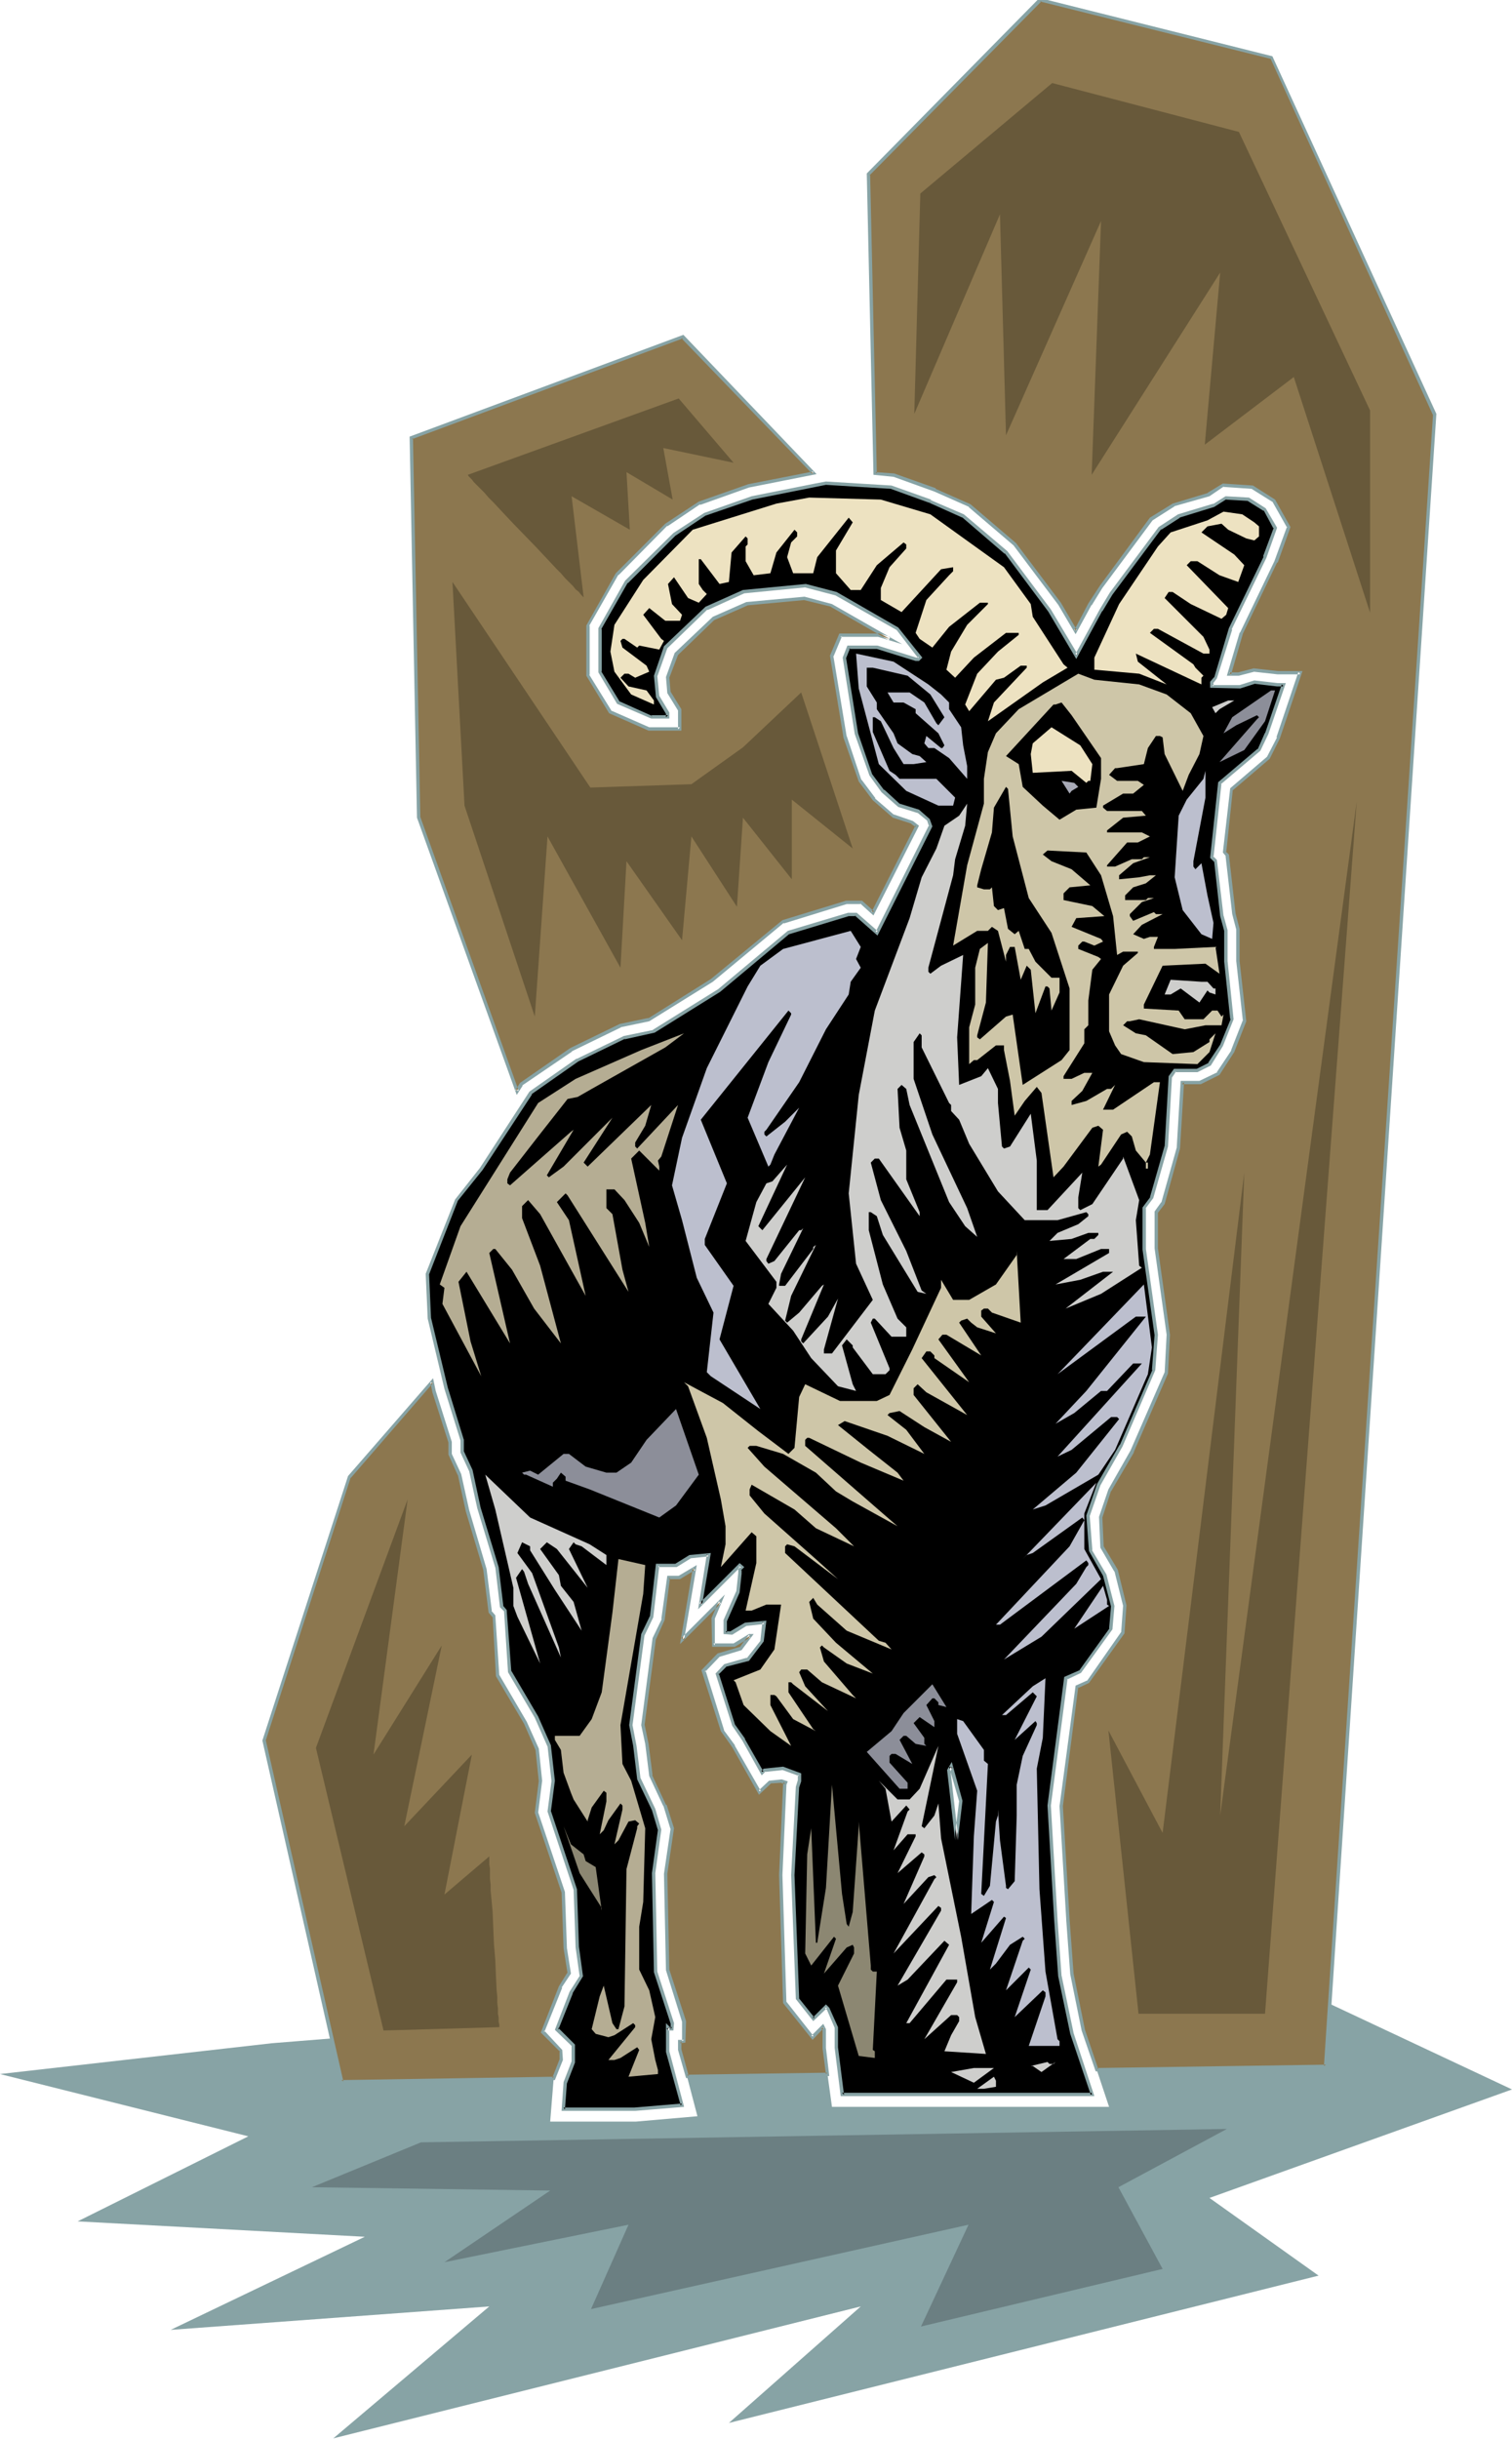 <svg xmlns="http://www.w3.org/2000/svg" fill-rule="evenodd" height="588.515" preserveAspectRatio="none" stroke-linecap="round" viewBox="0 0 2259 3642" width="364.99"><style>.brush1{fill:#87a3a5}.pen1{stroke:none}.brush3{fill:#000}.brush4{fill:#ede2c1}.brush5{fill:#bcbfce}.brush6{fill:#cec6a8}.brush7{fill:#8c8e99}.brush8{fill:#cececc}.brush10{fill:#b5ad93}</style><path class="pen1 brush1" d="m406 3051 411-33-6 16 27 28v14l-11 30-5 62h128l92-8-26-99v-13h6v-30l-5-16 156-12v1l41 51 15-15 2 4v28l12 87h414l-38-114-16-76 262-21 394 185-452 162 163 116-881 220 197-174-788 197 233-197-476 35 290-139-429-23 255-127-371-93 406-46z"/><path class="pen1" d="m1236 3097-210 4-10-40v-13h6v-30l-24-77-4-143 10-67-11-35-21-45-6-47-5-28 17-130 13-27 8-63h16l22-14-17 106 56-56-10 24v41h32l22-14h1l-14 19-33 9-23 24 28 89 17 24 39 68 15-15 17-2 7 3-1 3-6 135 6 191 41 51 15-15 2 4v28l5 38zm-726 12-116-510 128-394 124-141 3 14 24 75v19l13 30 12 54 27 88 7 63 6 6 6 89 41 71 17 39 5 47-6 48 41 118 3 84 5 38-13 20-26 67 27 28v14l-10 28-318 5zm262-1480-146-408-12-567 406-151 195 204-97 18-73 26-50 32-73 74-44 77v74l34 56 57 25h47v-29l-16-26-2-22 12-35 56-53 50-22 86-9 40 11 87 50-16-5h-58l-12 31 19 120 23 66 21 28 29 25 28 9 7 5-65 130-18-16h-22l-95 29-106 88-95 59-42 9-74 35-74 52-7 10zm535-922 28 2 62 23 52 23 68 58 66 88 24 41 22-40 16-25 75-102 33-21 53-16 21-14 44 4 32 20 22 39-19 52-51 106-18 62h13l23-7 36 4h34l-33 98-15 30-55 46-11 95 4 4 10 87 7 23v48l9 89-17 46-22 33-27 13h-27l-5 99-24 82-10 13v54l18 129-3 57-50 117-34 58-14 41 3 44 21 35 13 52-4 42-51 72-17 7-23 179 9 169 6 82 18 84 20 59 342-6 162-2466-243-533-346-86-257 260 10 447z" style="fill:#8c774f"/><path class="pen1 brush1" d="m1234 3097 2-2-210 3 3 2-11-40v1-13l-2 3 8-1 1-32-25-77-3-143 10-68-11-35h-1l-21-45 1 1-6-47-6-29v1l17-129v1l13-29 8-63-2 2h17l23-14-4-2-19 113 61-61-3-3-11 25 1 43h34l23-14h-1 1l-2-4-14 19 1-1-34 10-24 25 29 91 17 24 40 71 18-17h-1l17-1h-2l7 2-2-3-1 3-6 136 6 191 44 55 17-18h-4l2 4v-1 28l5 38 5 3-5-42v1-29l-4-8-18 18 4 1-41-52v2l-6-191 6-135 2-5-9-3-19 2-16 15 4 1-39-68v-1l-17-23 1 1-28-90-1 3 23-24-1 1 33-10 18-24h-7l-23 14h2-32l2 3v-41 1l15-36-65 65 4 3 19-112-27 16h1-18l-9 65 1-1-14 29-17 130 6 28 6 48 21 45v-1l11 36v-2l-10 68 3 144 24 77v-1 30l3-2h-9v15l12 42 214-3-5-3zm-724 9 3 2-116-510v1l127-393v1l123-142-4-1 3 15 24 75v-1 19l14 31v-1l12 55 26 87 8 64 6 7v-2l5 90 42 71 17 39v-1l5 48v-1l-6 48 40 119v-1l3 84 6 38v-2l-13 21-27 69 29 29-1-2v14-1l-11 28 3-2-318 5-2 5 321-5 12-30-1-15-27-29v3l27-67h-1l14-21-6-38-3-84-40-119v1l6-48-5-48-18-40-41-70v1l-6-90-6-7 1 2-8-64-26-88-12-54-14-30v1-19l-24-76-4-19-127 146-128 395 116 512 2-5zm260-1478 5 1-147-409v1l-11-567-2 2 406-151h-3l196 203 1-4-97 19-74 26-50 33-74 74-44 78v75l34 56 59 26h49v-32l-16-26v1l-2-23v1l13-34-1 1 56-54-1 1 50-22h-1l86-8h-1l41 10h-1l87 50 2-5-17-5h-59l-14 33 20 121v1l23 66 21 28 30 26 28 9h-1l7 5v-3l-66 130 4-1-18-16h-24l-95 29-107 88-94 59 1-1-43 9-74 36-75 52-7 11 2 7 9-14h-1l75-51h-1l74-36h-1l43-9 95-59 106-88v1l94-29h22l-2-1 20 18 68-134-9-7-29-10 1 1-29-25h1l-21-28v1l-22-66v1l-20-121v2l13-31-3 1h58-1l36 11-105-60-41-11-87 8-50 22-57 54-13 36 2 24 16 26v-1 29l3-3h-47 1l-57-25 1 1-34-55 1 1v-74l-1 1 44-77v1l73-74v1l49-33v1l73-26 101-20-199-208-409 152 11 569 149 414-2-7z"/><path class="pen1 brush1" d="m1305 709 30 3 61 22 52 23h-1l68 58-1-1 67 89 26 44 24-44v1l16-26 75-101 33-21h-1l53-15 22-15-2 1 44 3h-1l32 20-1-1 22 39v-2l-19 52-51 106-1 1-19 64h18l23-6h-1l36 4h34l-3-4-33 98h1l-15 29-55 47-11 96 5 6-1-1 10 87 6 23v-1 48l10 90v-2l-18 46 1-1-22 33h1l-27 13h1-29l-6 101v-1l-23 82v-1l-10 14v55l18 129-3 57v-1l-51 117-33 58-14 41 2 46 21 36v-1l13 52v-1l-3 41v-1l-51 73 1-1-18 8-24 180 10 169v1l6 81 17 84 21 61 346-5 163-2470-245-534-348-87-258 262 10 450 5-2-10-447-1 2L1556 2h-3l346 86-1-1 243 533v-1l-163 2466 3-2-342 5 2 2-20-59-17-84-6-81-10-169 23-178-1 2 17-8 53-74 3-42-13-53-21-35v1l-2-44 13-40v1l34-58v-1l51-117 3-58-18-129v-54 1l10-13 23-83 6-99-3 3h28l28-14 22-34 18-46-10-90v-48l-6-23-10-88-5-5 1 2 10-95v2l55-47 15-30 34-101h-37l-36-4-23 6h-13l2 4 18-62 51-106h1l19-53-23-41-33-21-45-3-23 14h1l-53 16-34 21-75 102-17 26-21 40h4l-24-41-67-89-68-58-52-23v-1l-62-22-28-2 2 2-5 2z"/><path class="pen1 brush3" d="m1430 2739 6-49-15-52-3 5 12 105v-9zm-40-1990 49 22 64 54 65 86 40 68 37-68 15-24 73-98 28-18 52-16 19-12 33 3 25 15 15 28-15 43-52 107-22 73-5 7v6h42l21-6 35 3h9l-25 73-12 25-59 49-11 111 5 6 9 82 7 22v46l9 86-16 39-18 28-18 10h-34l-6 8-6 105-22 76-12 16v61l18 128-3 53-49 113-34 58-15 46 3 52 21 37 13 46-3 34-46 65-22 9-24 190 9 171 6 84 18 86 31 91h-374l-9-71v-30l-12-28-3-3-19 19-24-31-6-184 6-132 3-9v-9l-24-9-28 2-3 4-28-49-15-22-25-77 13-12 33-9 22-28 3-27-28 3-21 12h-9v-18l18-43 3-28v-6l3-3-3-3-58 59 12-74-28 3-21 12h-27l-10 77-12 27-18 135 6 31 6 49 22 46 8 31-8 64 2 147 25 77v9h-3l-3-3v36l21 81-70 6H842l3-40 12-31v-24l-25-25 21-55 16-24-6-43-3-87-40-116 6-46-6-52-19-43-39-67-7-92-6-7-6-58-28-89-12-55-12-28v-18l-25-77-24-104-3-67 43-110 37-47 73-113 71-49 70-34 44-9 98-61 103-86 90-28h11l31 28 80-160-3-9-16-13-27-8-25-22-18-24-22-62-17-113 6-15h42l58 18h3l3-3-33-43-92-52-46-12-92 9-55 24-62 59-15 42 4 31 15 25v6h-25l-49-22-28-46v-64l40-70 71-71 46-30 70-25 96-19 15-3 98 6 58 22z"/><path class="pen1 brush1" d="m1432 2739 6-50-16-58-7 12 12 105h5v-9h-5v9h5l-12-105v2l3-6-5-1 15 52v-1l-6 49v1h5z"/><path class="pen1 brush1" d="m1389 751 49 22-1-1 64 55v-1l65 87 42 71 39-72v1l15-25 73-98v1l28-18h-1l52-16 19-12-2 1 34 2h-1l24 15v-1l15 28v-2l-16 43h1l-52 107-22 74v-1l-6 7v9l45 1 22-7h-1l34 4h10l-3-3-25 73v-1l-11 25v-1l-59 50-12 113 6 6v-1l9 82 6 22v46l9 86 1-1-16 39-18 27h1l-18 9h1-35l-8 11-6 105v-1l-22 77 1-1-12 16v63l18 128v-1l-4 53 1-1-49 113v-1l-34 59-16 47 4 53 21 37 12 46v-1l-3 34 1-1-46 64 1-1-23 10-25 192 10 171 6 84 18 86 31 92 2-4h-374l3 3-9-71v-30l-13-29-5-5-20 20h3l-24-30 1 1-7-184 7-132v1l3-9v-12l-27-10-29 3-4 4 4 1-28-49v-1l-15-21-24-76-1 2 12-12h-1l35-9 22-29 4-31-32 3-22 13h2-9l2 2v-18 1l19-43 3-28v-7l-1 2 5-5-7-6-60 60 4 2 13-77-32 3-21 13h1-30l-9 79v-1l-13 27-18 136 6 31 6 50 22 46 9 30v-1l-9 65 3 148 25 77v-1 9l2-3h-3l1 1-7-7v43l22 80 2-3-71 6h1-107l2 3 3-40v1l12-31v-27l-25-25v3l22-55-1 1 16-26-6-44v1l-3-87-39-117v1l6-46-6-53-19-43-40-68v2l-7-93-6-7 1 1-7-58-27-89-12-56-13-28v1-18l-24-78-25-104v1l-3-67v1l43-110 37-46 74-113h-1l70-49 70-34-1 1 45-10 98-61 104-87-1 1 89-27h11l-2-1 34 30 82-163-4-11-16-14-29-9 1 1-24-22v1l-18-24-21-61-18-113v1l6-15-2 1h42l58 18h5l5-5-36-45-92-53-46-12-94 9-56 25-62 59-15 44 3 32 15 25v-1 6l3-3h-25l1 1-1 4h27v-9l-15-25v1l-3-31v1l15-42-1 1 61-59v1l55-25 92-9h-2l46 12 92 52-1-1 33 43 1-3-3 3 1-1h-3 1l-58-18h-45l-7 18 18 114 22 62 18 25 25 22 29 9-1-1 16 13-1-1 3 9v-2l-80 160 4-1-32-28h-13l-90 27-104 87-98 61h1l-44 9-70 34h-1l-70 49-74 114-37 47-44 111 3 67 25 105 24 77v-1 19l13 28 12 55 27 89v-1l7 60 6 6v-1l6 92 40 68 19 43v-1l6 53v-1l-6 46 39 117v-1l3 87 6 43 1-2-16 25-22 57 26 25-1-1v24-1l-12 31-3 43h110l73-6-22-83v-36l-4 2 3 3h7l1-11-25-77-3-147 9-65-9-31-22-46v1l-6-49-6-31 18-135v1l13-27 9-77-2 2h28l21-13h-1l28-3-3-3-13 82 64-64h-4l4 3v-4l-4 4v7l-3 28v-1l-19 43v21l13 1 21-13h-1l28-3-3-3-3 28 1-1-22 28 2-2-35 10-13 14 25 78 15 22 29 52 6-6-2 1 28-3h-1l25 9-2-2v9-1l-3 10-7 132 7 185 26 33 21-20h-4l3 3v-1l12 28v-1 31l9 72h379l-31-94-18-86v1l-6-84-10-171 25-190-1 2 21-10 47-65 3-35-12-47-22-37 1 1-4-52v1l16-46 33-58 49-114 4-53-18-128v-61l-1 1 12-16 22-77 6-105v2l6-9-2 1h34l20-10 18-29 16-40-9-87v1-47l-6-22v1l-10-84-6-6 1 2 12-111-1 2 59-50 12-25 26-76h-12l-35-4-22 7h1-42l2 2v-6l-1 2 6-8 23-73h-1l52-107 16-45-17-29-25-16-35-2-19 12 1-1-53 16-29 19-73 98-15 25-37 68 4-1-40-67-65-87-65-55-49-21v-1l-2 5z"/><path class="pen1 brush1" d="m974 1069-49-22 1 1-28-46 1 1v-64l-1 1 40-70v1l71-71 45-30 70-24 95-19 15-3 98 6h-1l58 21 2-5-59-21-98-6-16 3-95 19-71 25-46 30-72 71-40 71v66l28 47 51 22 1-4z"/><path class="pen1 brush4" d="m1390 768 110 79 40 55 3 19 46 71 6 5-37 22-82 58 9-28 49-52v-3h-9l-25 18-12 3-40 47-6-10 18-46 31-33 31-25v-3h-19l-48 37-28 30-13-12 7-27 24-40 31-31v-2h-12l-46 36-25 31-19-13-6-9 16-49 34-37 6-6v-6l-18 3-59 64-31-18v-18l13-31 25-28v-6l-4-3-40 34-24 37h-15l-22-25v-34l25-42-6-7-47 59-6 24h-30l-9-24 6-22 9-9v-6l-4-4-27 34-9 31-25 3-12-21v-22l3-3v-9l-3-3-21 24-4 44-14 3-28-37h-3v37l6 9 6 6-12 13-16-7-21-31-9 10 6 30 15 16-3 9h-22l-24-19-9 10 27 36 4 3-7 13-30-6-3 3-19-13h-3l-3 3 3 10 36 27 4 9-21 9-10-6h-6l-6 6 12 13 27 6 11 15v6l-34-15-25-34-6-30 6-40 43-67 74-75 125-39 49-9 107 3 74 22zm484 12 7 6v15l-7 6-12-3-27-13-10-9-21 4-9 9 49 33 15 16-9 25-28-10-33-21h-10l-6 6 62 64-3 10-7 6-46-22-27-18h-6l-6 9 58 58 9 19v6h-9l-68-37h-6l-6 6 65 47 3 5 12 12-3 3v10l-98-46 3 12 43 34-41-16-67-6v-18l37-80 58-86 19-21 55-18 24-13 28 4 18 12z"/><path class="pen1 brush5" d="m1387 1022 19 15 12 12v10l18 27 3 27 6 31v19l-27-31-22-15h-9l-6-7 3-11 22 18h2l3-4-9-18-34-30v-6l-18-10h-15l-9-15h33l22 15 18 31 3 3 9-12-21-34-34-28-52-12h-9v28l15 24v10l25 36 6 15 22 16 11 3 10 9-19 3h-15l-15-24-19-40-9-6h-3v22l25 58 9 6 6 6h55l28 28-3 12h-22l-48-22-41-40-30-113-4-52 56 12 52 34z"/><path class="pen1 brush6" d="m1702 1022 41 15 36 28 19 34-6 27-16 31-9 24-27-55-3-25-4-2h-6l-12 18-6 24-40 6h-3l-9 10 12 9h31l9 6-16 13h-15l-30 18v3l6 5h52l6 7-34 3-24 19v3h52l12 6-18 9h-16l-30 34v2h12l25-11h15l3-3h9l-25 9-21 18v6l30-3 16-3h9l-15 12-19 6-12 12v7h31l3-3h9l-18 6-18 18v3l5 7 31-13 3 3h10l-31 16-13 14 16 7 9-3h12l-6 15v3h31l61-3 6 40-21-15-64 3-28 58v6l52 3 9 13h28l13-13h8l6 9 3-3-3 16h-24l-31 6-68-15-14 3h-4l-6 6 19 12 15 3 40 28 31-3 24-15v-4l9-9-9 28-18 18-80-3-34-12-9-13-9-21v-55l21-43 22-19v-2h-22l-9 5-6-58-18-61-22-34-58-3-7 6 13 10 30 12 28 24-31 3-9 9v10l43 9 18 15-42 3-7 13 44 18 3 4-13 6-15-6h-3l-6 6v5l30 12 4 3-13 16-6 46v37l-6 6v21l-31 49v4h12l19-9h12l-15 27-16 15v6l22-6 31-18h6l6-6-18 37h15l61-41h9l-15 108-6 12h3v9h-3v-9l-15-18-6-21-7-7-9 4-30 45-4 3 7-55-7-6-9 3-43 58-15 16-18-126-7-9-18 21-15 22-7-52-9-46v-7h-12l-28 22h-5l-7 6v-55l9-34v-55l7-28 12-9-3 89-13 49v3l4 3 39-34 10-3 15 105 58-37 12-15v-92l-27-83-34-52-24-92-7-71-3-3-18 31-3 37-16 55-6 24v3l10 3h9l3-3 3 28 6 6 9-3 6 31 10 8 6-5 9 27h6l10 19 24 24h12v22l-12 27-3-33-3-3h-3l-15 40-7-65-6-6-9 21-9-49h-7l-6 12v10l-12-46-9-6-6 6h-16l-36 22 21-120 25-92v-37l6-40 12-28 34-36 89-53 24 9 67 7z"/><path class="pen1 brush7" d="m1890 1077-31 43-37 18 56-64 3-3-3-3-31 15-19 12 13-24 58-40h6l-15 46z"/><path class="pen1 brush8" d="m1822 1059-6 6-5-9 24-10h9l-22 13z"/><path class="pen1 brush3" d="M1645 1132v31l-7 43-30 3-25 15-25-21-30-28-6-34-19-12 71-77h3l9-3 15 19 44 64z"/><path class="pen1 brush4" d="m1632 1141-3 25h-3l-3 3-22-18-58 3-3-28 3-16 28-24 43 27 18 28z"/><path class="pen1 brush5" d="M1783 1286v8l3 4 9-9 9 48 9 41-2 24-16-7-28-36-12-49 6-92 9-18 3-6 25-31 3-12v40l-18 95z"/><path class="pen1" style="fill:#a8aab7" d="m1611 1175-10 6-3 4-12-19 19 3 6 6z"/><path class="pen1 brush8" d="m1427 1283-3 24-37 138v6l3 3 16-12 33-16-9 123 3 71 33-13 10-12 15 31v21l6 65 3 3 9-3 31-49 9 70v74h16l52-56-6 37v16l3 3 18-9 46-68v-3l24 65-5 30 5 68 4 3-61 39-53 22 71-55h-15l-34 12-37 7 80-47v-6h-12l-37 15h-19l40-30h6l6-6v-3h-15l-25 9-33 3 12-12 31-13 15-12v-3l-3-3-43 12h-49l-40-43-43-71-15-36-12-13v-9l-3-3-41-83v-18l-3-3-9 13v55l28 83 52 110 15 43-18-16-24-36-59-145-5-24-7-6-6 6 3 58 10 34v43l20 49v6l-61-86h-6l-6 6 15 56 38 76 23 59 7 5-13-3-52-85-9-28-9-6h-3v27l21 81 22 51 13 13v14h-22l-25-27h-3l-3 6 28 68v3l-6 6h-19l-30-40v-3l-9-9-7 9 16 58 5 10-27-7-40-42-27-41-37-40 12-24v-9l-46-61 16-58 15-28 9-3 22-25-43 92 6 6 64-79-58 122v3l3 4 9-4 37-46h3l3-3-33 68-3 16v2h9l42-55v-3l4-3-37 76-9 37 3 3 18-15 34-40 3-2-34 82v3l3 3 37-40 15-27-21 76v6h12l61-80-25-54-11-105 15-147 24-126 52-138 18-61 22-43 12-34 22-15 12-18-3 33-15 50z"/><path class="pen1 brush5" d="m1279 1432 7 13-15 21-3 19-34 52-40 79-49 71-3 3v4l3 3 28-22 21-21-37 70-6 15-3 3-31-73 31-83 34-71v-2l-4-4-131 163 39 95-33 83v9l43 61-21 80 61 104-74-49-6-6 10-89-25-52-22-86-15-52 15-71 37-104 61-122 19-31 34-25 101-27 15 24-7 18z"/><path class="pen1 brush8" d="m1804 1466 9 10h3v9l-9-3-3-3-12 18-28-21-15 9h-9l9-22 46 3h9z"/><path class="pen1 brush10" d="m884 1626-21 12-15 3-44 56-42 54-4 10v6l4 3 91-80 4-3-40 68 3 3 22-16 73-73-43 67 6 6 95-92-9 31-15 25v6l3 3 61-65-25 77-5 6 2 9v6l-30-30-12 12 21 96 6 36-15-36-22-34-15-16h-12v28l9 9 15 83 9 33-91-144-3-3-13 13 18 27 25 113-68-122-18-21-9 9v18l27 71 31 116-40-52-33-58-25-31h-3l-6 6 31 135-65-107-12 15 18 89 16 52-58-108 3-24-7-5 31-87 116-184 56-36 98-43 64-25-28 21-110 62z"/><path class="pen1 brush3" d="m1374 1944-11 28-19-25-31-91 52 83 9 5z"/><path class="pen1 brush6" d="m1482 1960-6-6h-6l-4 3v9l22 25-28-9-9-7-6-6-9 3-3 3 33 49-52-31h-6l-6 7 46 64-52-36v-4l-6-6h-6l-7 10 68 85-61-34-13-12-6 6v10l56 70-40-22-37-24-15 3-3 3 28 22 27 36-55-27-64-22-10 6 46 37 43 34 9 12-64-27-77-37h-3l-3 3v9l116 101 22 19-67-37-25-15-30-28-49-28-40-12h-10l-3 3 25 28 107 92 27 27-57-27-32-28-64-37-3 7v9l22 27 79 70 31 28-65-49-11-3-3 3v10l140 131 10 3 9 10-67-28-44-39-6-10-6 6 6 25 34 36 55 46-39-15-34-24-3-3-3 3 6 21 43 50 5 5-51-24-22-19h-9l-3 4 9 21 34 37-52-40-3-3h-4v15l37 55 4 3-34-18-25-34-3-2h-6v15l31 61-31-22-40-39-12-34-3-3 40-16 21-30 10-67h-22l-22 9h-9l16-71v-40l-7-6-46 52 7-34v-27l-7-40-21-92-28-77-6-6 58 31 53 42 45 34 9-9 7-76 9-19 52 25h55l19-9 34-68 43-92v-12l18 30h24l40-23 31-44v-6l6 107-43-15z"/><path class="pen1 brush5" d="m1715 2052-49 113-25 37-79 46-19 6 65-55 64-80-3-3h-9l-59 49-21 10 126-139h-13l-39 41h-9l-40 33-28 16 46-49 89-111h-15l-117 86 129-134 12 94-6 40z"/><path class="pen1 brush7" d="m1010 2248-25 18-104-42-36-13v-6l-7-6-6 9-6 6v6l-40-18h-3l-3-3 12-3 12 6 38-31h8l25 19 31 9h15l22-15 23-34 44-46 34 98-34 46z"/><path class="pen1 brush8" d="m881 2306 25 16v15l-37-28-9-3-3-3-7 10 28 58-46-58-15-10-10 10 28 39 3 16 19 24 12 43-40-61-37-59v-6l-12-6-7 16 22 30 40 111 3 15-49-110-6-18-3-4-9 13 36 128-34-70-6-16v-27l-27-117-15-52 67 64 89 40z"/><path class="pen1 brush5" d="m1620 2313 25 45-89 86-56 34 108-113 15-25 3-3v-3l-3-4-129 96h-6l110-117 22-39-3-4-74 53-9 3-6 6 110-114-18 46v53z"/><path class="pen1 brush10" d="m961 2380-34 196 3 58 13 25 21 71-3 110-6 37v64l15 31 9 40-6 33 6 31 4 15v6l-44 4 16-40-3-4-25 16-9 3h-9l40-49v-3l-3-3-28 18-9 3-19-5-6-7 12-49 6-16 13 56 6 9h3l9-34 3-205 16-61v-3l3-4-6-5-10 2-15 28-6 6 12-52v-6l-3-3-18 25-7 15-6 6 10-49v-13l-4-3-18 25-6 19v2l-21-33-4-10-11-30-4-34-9-15v-6h37l18-25 15-40 16-119 9-80 40 9-3 43z"/><path class="pen1 brush5" d="m1654 2396 3 2-52 34 43-64 6 21v7zm-105 245 4 180 9 123 18 101 3 3v7h-46l25-74v-6l-4-3-42 40 24-71-3-3-34 34 25-74 3-3-3-3-19 12-21 28-9 9 24-77-3-2-34 39 19-61-3-3-31 21 4-116 5-68-30-85v-22l9 3 31 43v16l6 5-10 194 4 3 9-15 9-96 3-9v-9l3 46 9 68v3l3 2 10-12 3-98v-46l9-43 21-46v-3l-2-3-31 28 33-65-6-6-40 34h-6l46-43 19-12-4 89-9 46z"/><path class="pen1 brush7" d="M1402 2546v-4l-6-6h-3l-9 10 12 24v9l-22-15-9 9 16 22v9l3 3-16-3-14-12h-4l-6 6 19 36-25-15h-6l-3 3v10l27 30v9h-12l-49-55 37-31 18-27 43-43 21 34-12-3z"/><path class="pen1 brush8" d="m1381 2730 15-19 6-18 4 52 30 147 21 120 16 55-62-4 10-24 12-21v-6l-3-3h-9l-40 36 49-85v-4h-16l-55 65h-5l64-117-7-6-55 58-15 9 65-112v-4l-4-3-67 71 61-111 3-3-3-3-9 3-37 40 31-71v-3l-4-3-36 31 27-55v-3h-12l-21 24 21-58 3-3-5-6-22 24-9-49-10-12 28 28h18l15-16 28-64-25 120 4 3z"/><path class="pen1" d="m1265 2873 3 4 6-22 9-128v-7l18 215v6l3 3h6l-6 117 3 2v10l-24-3-31-105 24-48v-9l-2-4-9 4-34 39 18-52-3-3-34 43-9-18 3-148 6-39 7 171h2l13-82 9-154 15 163 7 45zm-393-104 3 10 15 9 9 65v-4l-33-52-24-70 11 27 19 15z" style="fill:#8c8772"/><path class="pen1 brush8" d="m1574 3082 3-3-21 15-13-9h-3l25-6 3 3h6zm-119 28-34-16 34-6h30l-30 22zm33 6-18 3h-10l25-18 3 6v9z"/><path class="pen1" d="m699 709 315-114 82 96-105-22 14 77-69-41 5 86-87-50 18 151-2-2-2-2-3-4-5-4-4-5-6-6-6-6-6-7-7-7-15-16-16-17-33-34-16-17-14-15-7-7-6-7-6-6-5-5-5-5-3-4-3-3-2-2-1-2zm-23 160 206 307 151-5 77-55 87-82 77 233-91-73v119l-73-92-9 133-68-105-14 155-83-118-9 159-109-196-19 269-105-315-18-334zm690-251 9-329 197-165 279 73 196 416v302l-114-352-133 101 23-257-192 302 14-379-142 320-9-330-128 298zm335 2389h189l137-1810-204 1514 36-960-122 986-81-153 45 423zm-955 20-173 5-101-422 137-371-51 381 102-163-56 270 101-107-41 209 67-57v12l1 6v15l1 9v9l1 10 2 22 1 24 1 24 2 24 1 24 1 21 1 10v9l1 8v8l1 6v6l1 4v4z" style="fill:#68593a"/><path class="pen1" style="fill:#6b7f82" d="m1833 3179-162 87 66 122-361 86 71-152-564 126 56-126-275 56 158-107-356-5 163-67 1204-20z"/></svg>
